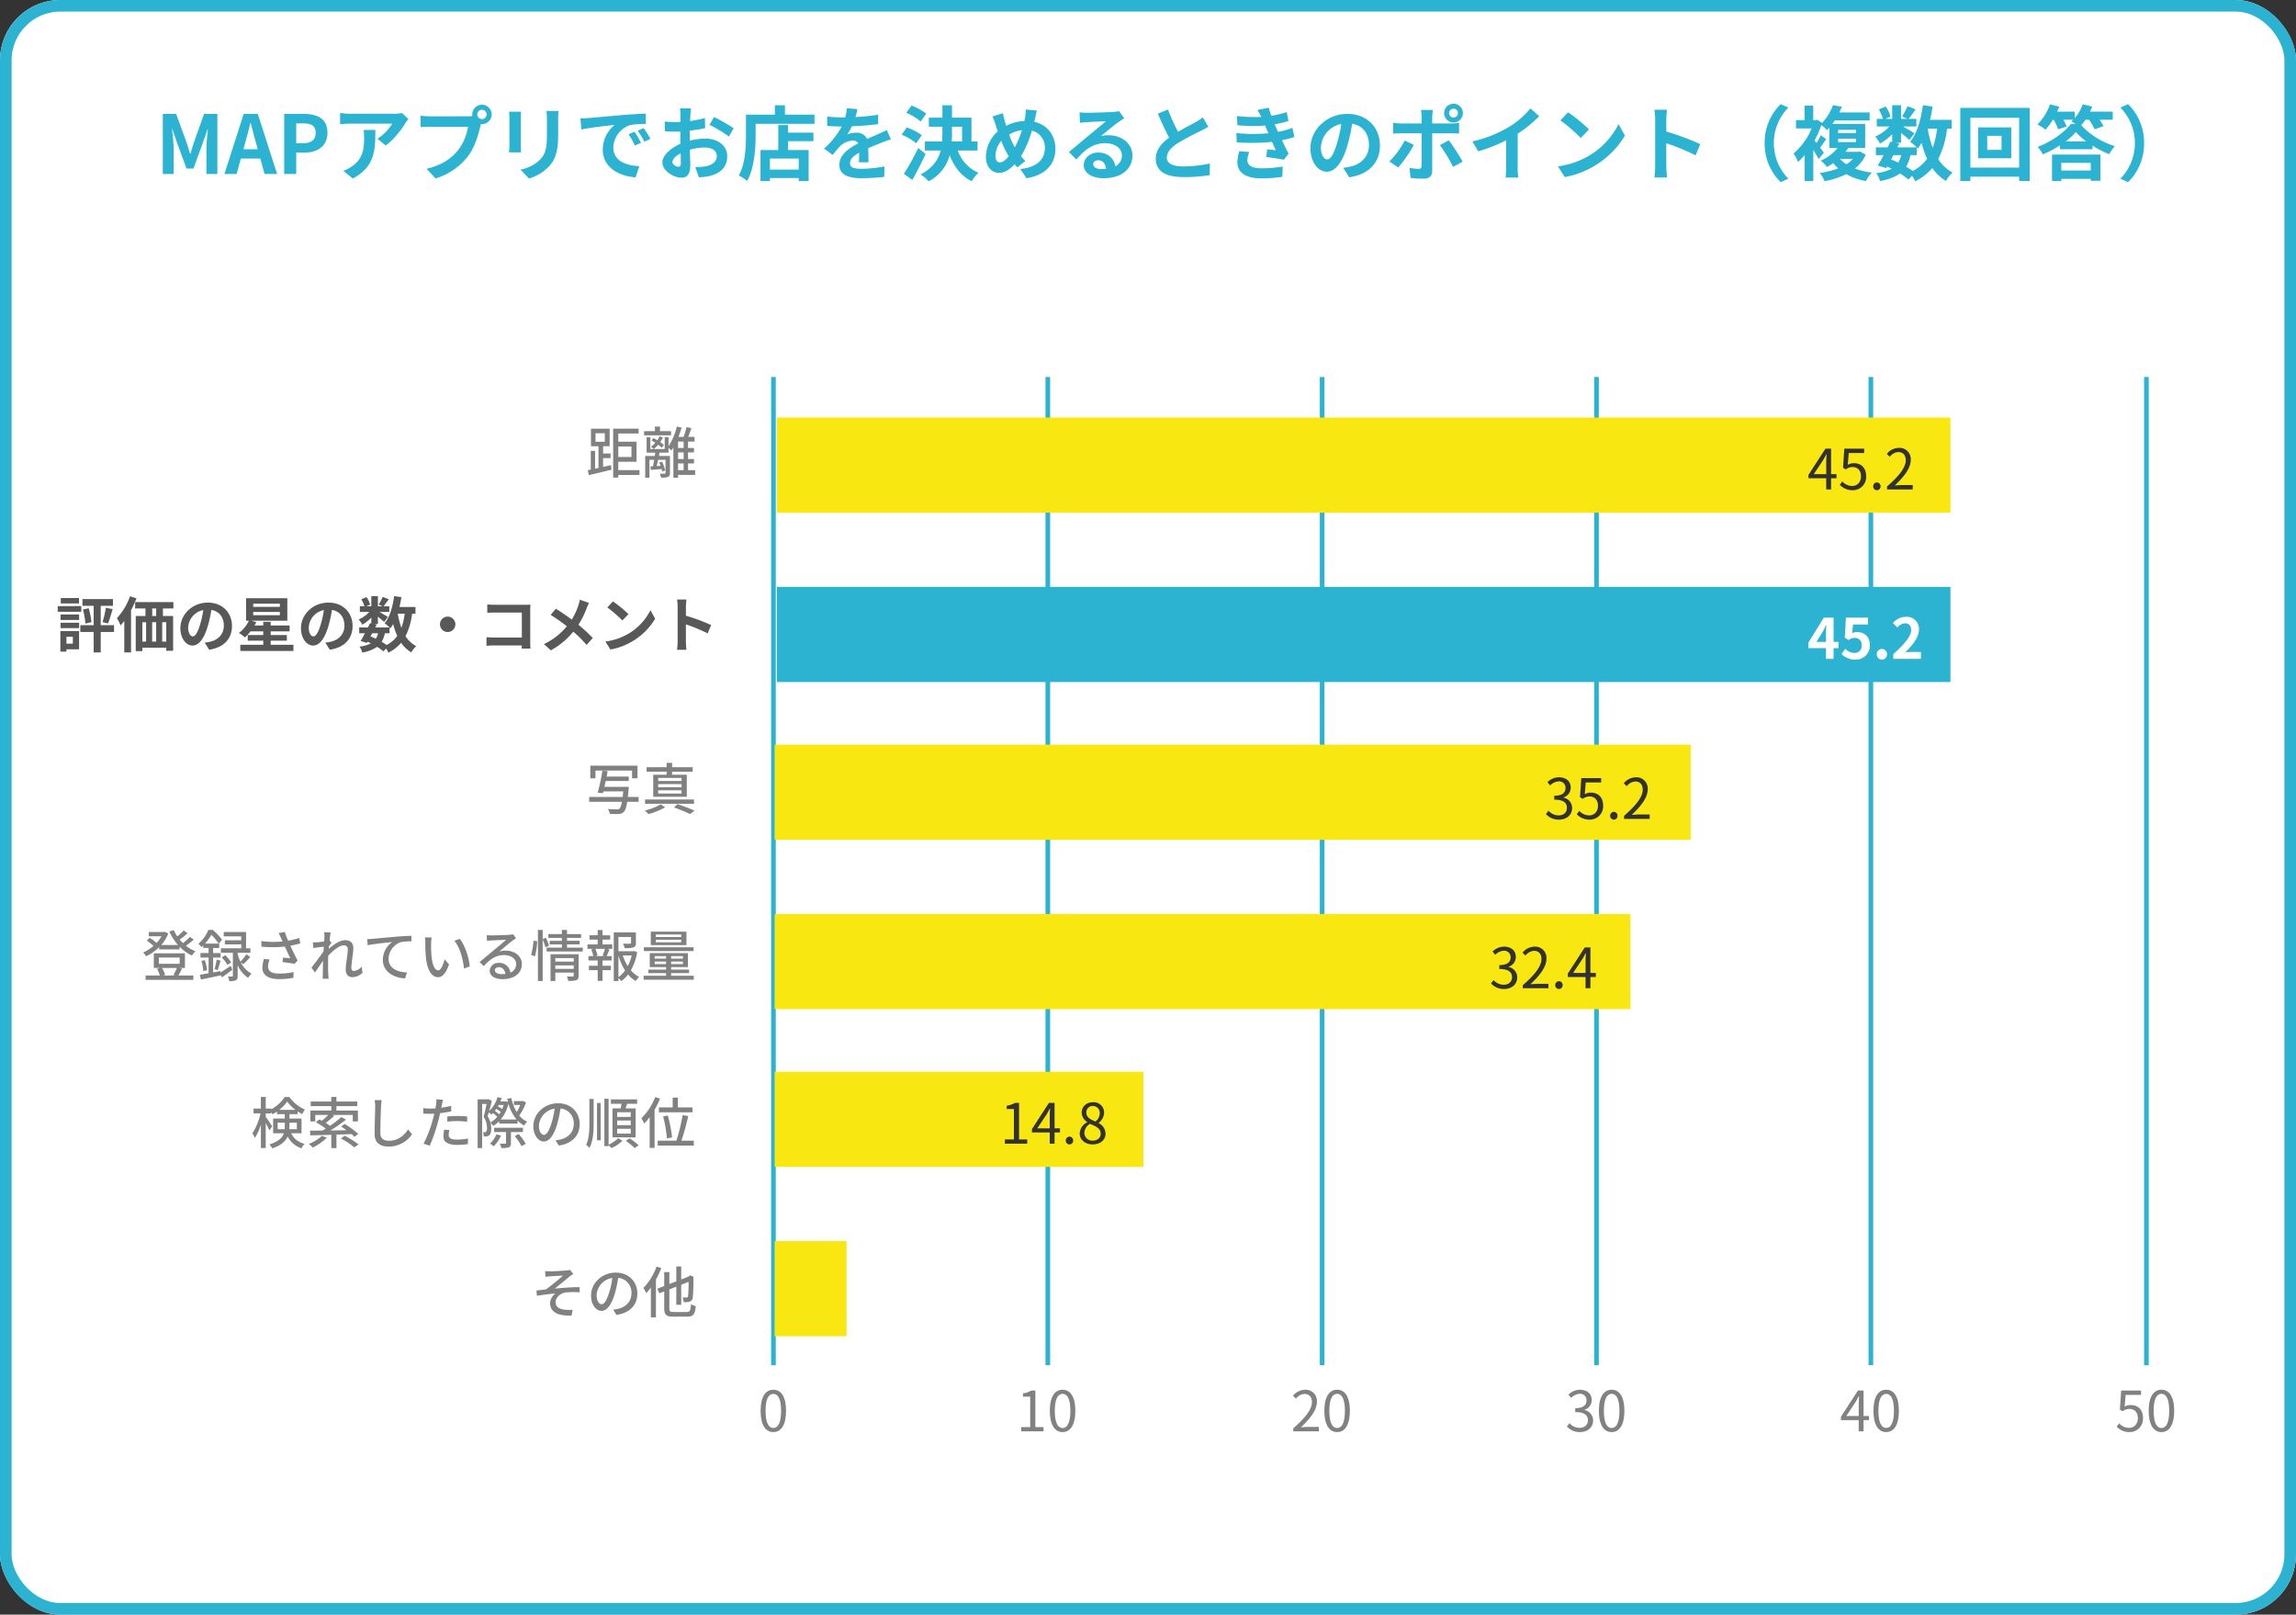 <svg xmlns="http://www.w3.org/2000/svg" width="990" height="696" viewBox="0 0 990 696">
  <rect x="0" y="0" width="990" height="696" fill="#333333" stroke="none"/>
  <g id="グループ_292" data-name="グループ 292" transform="translate(-414.973 -4922)">
    <g id="グループ_496" data-name="グループ 496" transform="translate(358 4922)">
      <g id="長方形_121" data-name="長方形 121" transform="translate(56.973)" fill="#fff" stroke="#2bb3d1" stroke-width="5">
        <rect width="990" height="696" rx="26" stroke="none"/>
        <rect x="2.5" y="2.5" width="985" height="691" rx="23.5" fill="none"/>
      </g>
      <path id="パス_422" data-name="パス 422" d="M3.185,0H7.84V-10.815c0-2.45-.42-6.055-.665-8.505h.14L9.38-13.23,13.4-2.345H16.38L20.37-13.23l2.1-6.09h.14c-.245,2.45-.63,6.055-.63,8.505V0H26.7V-25.9h-5.74L16.66-13.79c-.56,1.61-1.015,3.325-1.575,5.005H14.91c-.525-1.68-1.015-3.395-1.575-5.005L8.925-25.9H3.185ZM37.94-10.675l.77-2.835c.77-2.695,1.54-5.635,2.205-8.47h.14c.77,2.8,1.47,5.775,2.275,8.47l.77,2.835ZM47.04,0h5.425l-8.33-25.9h-6.09L29.75,0H35l1.82-6.65h8.4Zm8.47,0h5.18V-9.2h3.465c5.565,0,10.01-2.66,10.01-8.575,0-6.125-4.41-8.12-10.15-8.12h-8.5Zm5.18-13.3v-8.505h2.94c3.57,0,5.46,1.015,5.46,4.025,0,2.975-1.715,4.48-5.285,4.48Zm29.05-5.67a19.4,19.4,0,0,1,.245,3.15c0,5.74-.84,9.45-5.285,12.53a13.83,13.83,0,0,1-3.675,1.925l4.06,3.325c9.555-5.11,9.73-12.25,9.73-20.93Zm16.555-7.315a17.437,17.437,0,0,1-3.535.315H83.895a27.747,27.747,0,0,1-4.27-.35v4.865c1.645-.14,2.8-.245,4.27-.245H102.13a20.814,20.814,0,0,1-6.44,6.51l3.6,2.9c3.465-2.45,6.79-6.86,8.435-9.59a17.622,17.622,0,0,1,1.365-1.82ZM140.8-23.66a2.024,2.024,0,0,1-2.03-1.995,2.031,2.031,0,0,1,2.03-2.03,2.024,2.024,0,0,1,2,2.03A2.017,2.017,0,0,1,140.8-23.66Zm-22.33-1.19a38.971,38.971,0,0,1-4.165-.28V-20.2c.91-.07,2.555-.14,4.165-.14h16.31a22.475,22.475,0,0,1-4.13,9.87c-2.835,3.57-6.755,6.58-13.72,8.225l3.815,4.165a27.7,27.7,0,0,0,14.07-9.66c2.94-3.885,4.445-9.31,5.25-12.74l.28-1.05a2,2,0,0,0,.455.035,4.2,4.2,0,0,0,4.165-4.165,4.205,4.205,0,0,0-4.165-4.2,4.212,4.212,0,0,0-4.2,4.2,3.876,3.876,0,0,0,.07.665,15.494,15.494,0,0,1-2,.14Zm34.02-2a23.805,23.805,0,0,1,.14,2.66V-12.39c0,1.05-.14,2.415-.175,3.08h5.18c-.07-.8-.1-2.17-.1-3.045v-11.83c0-1.12.035-1.89.1-2.66Zm16.1-.315a24.691,24.691,0,0,1,.21,3.5v6.65c0,5.46-.455,8.085-2.835,10.71A16.381,16.381,0,0,1,157.4-1.89l3.675,3.85a20.333,20.333,0,0,0,8.505-5.075c2.59-2.87,4.06-6.09,4.06-13.615v-6.93c0-1.4.07-2.52.14-3.5ZM206.57-18.2l-2.59,1.085a27,27,0,0,1,2.73,4.865l2.66-1.19A45.866,45.866,0,0,0,206.57-18.2Zm3.92-1.61-2.555,1.19A30.79,30.79,0,0,1,210.8-13.9l2.625-1.26A52.35,52.35,0,0,0,210.49-19.81Zm-27.265-4.13.455,4.76c4.025-.875,11.305-1.645,14.315-1.96a13.744,13.744,0,0,0-5.11,10.675c0,7.525,6.86,11.445,14.14,11.9l1.61-4.8c-5.88-.28-11.2-2.345-11.2-8.05A10.521,10.521,0,0,1,204.75-21.1a35.793,35.793,0,0,1,6.685-.455l-.035-4.48c-2.45.105-6.23.315-9.8.6-6.335.56-12.075,1.085-14.98,1.33C185.955-24.045,184.625-23.975,183.225-23.94Zm42.21,20.825c-.91,0-2.52-.98-2.52-2.03,0-1.225,1.4-2.66,3.535-3.745.07,1.82.1,3.395.1,4.27C226.555-3.43,226.065-3.115,225.435-3.115Zm4.935-12.46c0-1.015,0-2.065.035-3.115a66.941,66.941,0,0,0,6.615-1.085l-.105-4.34a47.466,47.466,0,0,1-6.37,1.3c.035-.875.07-1.715.1-2.485.07-.875.21-2.38.28-3.01h-4.76a27.515,27.515,0,0,1,.245,3.045c0,.6,0,1.61-.035,2.835-.7.035-1.365.07-2,.07a37.972,37.972,0,0,1-4.795-.28l.07,4.2c1.5.14,3.255.175,4.83.175.56,0,1.19-.035,1.855-.07v2.9c0,.805,0,1.61.035,2.415-4.235,1.855-7.77,4.97-7.77,8.015,0,3.675,4.795,6.58,8.19,6.58,2.24,0,3.815-1.12,3.815-5.425,0-1.19-.1-3.85-.175-6.615a24.6,24.6,0,0,1,6.51-.945c3.01,0,5.11,1.365,5.11,3.71,0,2.52-2.24,3.955-5.04,4.445a26.5,26.5,0,0,1-4.27.245l1.61,4.445a28.239,28.239,0,0,0,4.55-.56c5.495-1.365,7.63-4.445,7.63-8.54,0-4.76-4.2-7.595-9.52-7.595a28.211,28.211,0,0,0-6.65.91Zm8.54-5.6a52.651,52.651,0,0,1,8.33,5.04l2.1-3.57a76.565,76.565,0,0,0-8.505-4.865ZM277.375-1.89H264.95V-6.65h12.425ZM272.79-21.1h-4.235v10.78H260.89V3.045h4.06V1.75h12.425V3.01h4.27V-10.325H272.79V-14.14h10.92v-3.675H272.79Zm-1.365-4.48V-29.61h-4.34v4.025h-12.46v8.82c0,5.04-.245,12.39-3.115,17.395a19.332,19.332,0,0,1,3.605,2.345c3.15-5.46,3.675-14.1,3.675-19.74V-21.63h25.375v-3.955ZM307.475-5.04c-.035-1.575-.1-4.13-.14-6.055,2.135-.98,4.1-1.75,5.635-2.345a36.751,36.751,0,0,1,4.13-1.47l-1.75-4.025c-1.26.595-2.485,1.19-3.815,1.785-1.435.63-2.9,1.225-4.69,2.065a4.721,4.721,0,0,0-4.62-2.7,10.847,10.847,0,0,0-3.92.7,21.173,21.173,0,0,0,1.995-3.5,112.913,112.913,0,0,0,11.3-.91l.035-4.06a80.038,80.038,0,0,1-9.8,1.015c.42-1.4.665-2.59.84-3.43l-4.55-.385a19.289,19.289,0,0,1-.7,3.955h-1.68a44.469,44.469,0,0,1-6.09-.385v4.06c1.89.175,4.445.245,5.845.245h.42a33.88,33.88,0,0,1-7.63,9.52l3.71,2.765a44.392,44.392,0,0,1,3.22-3.815,8.578,8.578,0,0,1,5.425-2.38,2.709,2.709,0,0,1,2.415,1.19c-3.955,2.03-8.155,4.83-8.155,9.24,0,4.48,4.1,5.775,9.52,5.775a95.9,95.9,0,0,0,9.8-.56l.14-4.515a53.015,53.015,0,0,1-9.835,1.015c-3.395,0-5.04-.525-5.04-2.45,0-1.715,1.4-3.08,3.955-4.48-.035,1.505-.07,3.115-.14,4.13Zm24.885-21a27.674,27.674,0,0,0-6.335-3.465L323.75-26.39a24.034,24.034,0,0,1,6.2,3.78Zm-1.925,9.31a24.422,24.422,0,0,0-6.475-3.325l-2.205,3.115a27.183,27.183,0,0,1,6.3,3.675ZM328.9-11.2A105.441,105.441,0,0,1,322.7-.035l3.64,2.59c1.96-3.43,3.99-7.455,5.74-11.165Zm14.56-9.17h4.34v6.335H343.35c.07-1.155.105-2.275.105-3.43ZM354.48-10.115v-3.92h-2.625V-24.29h-8.4v-5.32h-4.13v5.32H333.48v3.92h5.845v2.87q0,1.732-.105,3.465h-7.455v3.92h6.825C337.575-6.2,335.23-2.59,329.91.21a15.864,15.864,0,0,1,3.465,2.94A17.508,17.508,0,0,0,342.44-8.085c2,5.075,4.97,8.96,9.52,11.2a15.468,15.468,0,0,1,2.9-3.64,16.412,16.412,0,0,1-8.925-9.59Zm9.66,5.11c-1.26,0-1.96-1.085-1.96-2.765a10.578,10.578,0,0,1,2.52-6.51,38.149,38.149,0,0,0,3.22,6.65C366.66-6.055,365.365-5.005,364.14-5.005Zm9.485-13.9a41.3,41.3,0,0,1-3.08,7.42,34.731,34.731,0,0,1-2.45-5.495A13.514,13.514,0,0,1,373.625-18.9Zm5.635-4.935c.21-.875.525-2.555.8-3.5l-4.795-.455a18.706,18.706,0,0,1-.245,3.29c-.105.525-.21,1.085-.35,1.68a18.069,18.069,0,0,0-7.84,2.065c-.245-.735-.455-1.47-.63-2.135-.28-1.015-.56-2.17-.77-3.29l-4.55,1.4a25.5,25.5,0,0,1,1.4,3.6c.28.945.6,1.89.91,2.8a15.2,15.2,0,0,0-5.11,10.955c0,4.48,2.66,6.93,5.53,6.93,2.555,0,4.48-1.19,6.825-3.71.35.455.77.91,1.19,1.365L375.1-5.6c-.63-.63-1.26-1.33-1.89-2.065A42.2,42.2,0,0,0,377.9-18.69a7.425,7.425,0,0,1,5.6,7.63c0,4.34-2.975,8.225-10.605,8.89l2.66,3.99C382.8.735,388.045-3.465,388.045-10.815c0-6.09-3.675-10.465-9.1-11.69ZM407.855-2.1c-2.03,0-3.5-.875-3.5-2.17,0-.875.84-1.645,2.135-1.645,1.89,0,3.185,1.47,3.395,3.71A18.272,18.272,0,0,1,407.855-2.1Zm7.63-24.99a16.716,16.716,0,0,1-2.66.35c-1.96.175-9.38.35-11.2.35-.98,0-2.17-.07-3.15-.175l.14,4.515a22.872,22.872,0,0,1,2.835-.28c1.82-.14,6.58-.35,8.365-.385-1.715,1.5-5.32,4.41-7.245,6.02-2.065,1.68-6.23,5.215-8.68,7.21l3.15,3.255c3.71-4.2,7.175-7.035,12.495-7.035,4.025,0,7.175,2.1,7.175,5.215a5.053,5.053,0,0,1-2.835,4.725c-.525-3.29-3.115-5.915-7.385-5.915-3.675,0-6.23,2.59-6.23,5.39,0,3.465,3.64,5.67,8.47,5.67,8.365,0,12.53-4.34,12.53-9.8,0-5.04-4.48-8.715-10.36-8.715a11.655,11.655,0,0,0-3.255.385c2.17-1.75,5.81-4.83,7.665-6.125q1.155-.788,2.415-1.575Zm36.12,2.695a23.93,23.93,0,0,1-3.185,2.1c-1.645.91-4.655,2.45-7.49,4.1a81.255,81.255,0,0,1-4.34-9.59L432.215-26c1.575,3.675,3.255,7.35,4.865,10.325-3.325,2.45-5.74,5.285-5.74,9.135,0,5.95,5.215,7.875,12.11,7.875A67.788,67.788,0,0,0,454.58.49l.07-5a57.971,57.971,0,0,1-11.34,1.26c-4.795,0-7.21-1.33-7.21-3.815,0-2.415,1.925-4.41,4.83-6.3a106.145,106.145,0,0,1,9.66-5.145c1.26-.63,2.38-1.225,3.43-1.855Zm15.75,14.56a18,18,0,0,0-.84,4.725c0,4.8,3.99,7,10.465,7a61.383,61.383,0,0,0,8.925-.665l.14-4.445a50.428,50.428,0,0,1-9.17.77c-4.515,0-6.055-1.47-6.055-3.64a10.267,10.267,0,0,1,.84-3.36Zm22.89-10.045a37.1,37.1,0,0,1-6.2,1.715l-.8-1.75-.665-1.5a50.014,50.014,0,0,0,5.95-1.4L487.8-26.7a41.994,41.994,0,0,1-6.65,1.61,29.627,29.627,0,0,1-1.085-3.465l-4.935.945a31.17,31.17,0,0,1,1.68,2.975v.035a65.255,65.255,0,0,1-10.5-.385l.21,3.955a68.723,68.723,0,0,0,11.935.14l.84,1.96.6,1.365a70.347,70.347,0,0,1-13.825-.07l.175,3.99a87.078,87.078,0,0,0,15.225-.21l1.575,3.6c-.945-.105-2.31-.21-3.675-.385l-.385,3.325c2.31.28,5.635.8,7.56,1.155L488.6-8.785c-1.015-1.89-1.995-3.92-2.87-5.775a40.334,40.334,0,0,0,5.355-1.4ZM505.225-6.3c-1.295,0-2.7-1.715-2.7-5.215a10.868,10.868,0,0,1,8.785-10.045,55.634,55.634,0,0,1-1.855,8.4C508.06-8.47,506.66-6.3,505.225-6.3Zm9.52,7.735c8.75-1.33,13.23-6.51,13.23-13.79,0-7.56-5.425-13.545-14-13.545-9,0-15.96,6.86-15.96,14.84,0,5.845,3.255,10.08,7.07,10.08,3.78,0,6.79-4.27,8.855-11.27a75.315,75.315,0,0,0,2.065-9.415c4.655.805,7.245,4.375,7.245,9.17,0,5.04-3.43,8.225-7.875,9.275-.91.21-1.89.385-3.22.56ZM559.72-28.14a1.882,1.882,0,0,1,1.89,1.89,1.912,1.912,0,0,1-1.89,1.925,1.919,1.919,0,0,1-1.925-1.925A1.89,1.89,0,0,1,559.72-28.14Zm0,5.95a4.033,4.033,0,0,0,4.025-4.06,4,4,0,0,0-4.025-4.025,4.033,4.033,0,0,0-4.06,4.025A4.063,4.063,0,0,0,559.72-22.19Zm-21.07,7.77a36.473,36.473,0,0,1-6.58,9.03l3.78,2.59a54.933,54.933,0,0,0,6.755-9.765ZM558.7-17.535c.945,0,2.31.035,3.4.1v-4.585a27.275,27.275,0,0,1-3.43.245h-8.155v-2.8a28.386,28.386,0,0,1,.315-3.045h-5.18a18.13,18.13,0,0,1,.315,3.045v2.8h-8.89a27.189,27.189,0,0,1-3.4-.28V-17.4c.98-.1,2.345-.14,3.4-.14h8.89v.035c0,1.645,0,12.74-.035,14.035-.035.91-.385,1.26-1.295,1.26a24.207,24.207,0,0,1-3.885-.42l.42,4.34a50.537,50.537,0,0,0,5.705.315c2.485,0,3.64-1.26,3.64-3.29V-17.535ZM553.84-12.46a66.453,66.453,0,0,1,5.67,9.38l4.13-2.24a81.347,81.347,0,0,0-5.985-9.2Zm33.53-4.9a57.187,57.187,0,0,0,9.275-7.525l-3.745-3.4a36.94,36.94,0,0,1-9.135,7.91,53.771,53.771,0,0,1-15.925,6.335l2.52,4.27a68.429,68.429,0,0,0,12.04-4.76v11.48a39.194,39.194,0,0,1-.245,4.585h5.53a24.063,24.063,0,0,1-.315-4.585ZM609.1-26.6l-3.29,3.5a72.774,72.774,0,0,1,8.75,7.56l3.57-3.675A73.5,73.5,0,0,0,609.1-26.6ZM604.73-3.29l2.94,4.62a37.9,37.9,0,0,0,12.985-4.935,37.217,37.217,0,0,0,12.95-12.95l-2.73-4.935a33.188,33.188,0,0,1-12.74,13.615A36.074,36.074,0,0,1,604.73-3.29Zm61.355-9.59a114.31,114.31,0,0,0-14.63-5.425V-23.45a38.074,38.074,0,0,1,.315-4.235h-5.46a24.411,24.411,0,0,1,.35,4.235V-3.36a37.458,37.458,0,0,1-.35,4.865h5.46c-.14-1.4-.315-3.85-.315-4.865v-9.905A101.09,101.09,0,0,1,664.09-8.05ZM700.77,3.5l3.325-1.47A21.744,21.744,0,0,1,697.83-13.3a21.744,21.744,0,0,1,6.265-15.33L700.77-30.1a23.064,23.064,0,0,0-6.895,16.8A23.064,23.064,0,0,0,700.77,3.5ZM731.85-6.51a12.556,12.556,0,0,1-2.73,2.31,12.555,12.555,0,0,1-2.73-2.31Zm-6.3-8.715h7.7v1.47h-7.7Zm0-3.815h7.7v1.435h-7.7ZM735-9.7l-.735.14H728.7a18.212,18.212,0,0,0,1.225-1.645h7.28V-21.595h-14.14a14.509,14.509,0,0,0,1.05-1.505H739.13v-3.43H726.04c.385-.84.77-1.645,1.12-2.485l-3.85-.63a22.2,22.2,0,0,1-4.655,7.6l-2.1-1.33-.63.14H714.8v-6.23h-3.71v6.23h-3.71v3.6h6.755a29.534,29.534,0,0,1-7.8,10.815,13.491,13.491,0,0,1,1.89,3.675A27.023,27.023,0,0,0,711.13-8.19V3.045h3.71v-13.37a39.937,39.937,0,0,1,2.275,3.885l2.31-2.73c-.28-.385-.91-1.225-1.645-2.17.8-1.05,1.715-2.38,2.625-3.71l-2.345-1.645a36.527,36.527,0,0,1-1.82,3.325l-.875-1.085a42.451,42.451,0,0,0,2.94-6.58,11.424,11.424,0,0,1,2.45,2.135c.35-.35.7-.7,1.015-1.085V-11.2H725.3a19.335,19.335,0,0,1-7.28,5.46,11.742,11.742,0,0,1,2.7,2.73,25.769,25.769,0,0,0,2.73-1.68,16.432,16.432,0,0,0,2.135,2.275,33.857,33.857,0,0,1-7.945,1.96A14.194,14.194,0,0,1,719.7,3.08,34.415,34.415,0,0,0,729.05.07a26.324,26.324,0,0,0,8.47,2.975A15.512,15.512,0,0,1,740.075-.6a30.828,30.828,0,0,1-7.28-1.75A15.988,15.988,0,0,0,737.45-8.3ZM759.43-8.12v-3.36c.21.21.35.385.49.525a22.2,22.2,0,0,0,1.61-2.52,37.055,37.055,0,0,0,2.38,6.895A17.193,17.193,0,0,1,757.75-1.3a32.594,32.594,0,0,0-2.905-1.855A14.145,14.145,0,0,0,756.7-8.12Zm-10.045,0h3.395a10.642,10.642,0,0,1-1.33,3.185c-1.015-.49-2.03-.91-3.08-1.33Zm18.83-11.375a37.447,37.447,0,0,1-1.89,8.225,44.166,44.166,0,0,1-2.135-8.225Zm6.265,0v-3.85h-9.31c.455-1.855.84-3.78,1.12-5.74l-4.2-.56c-.84,6.23-2.52,12.18-5.495,15.75a24.266,24.266,0,0,1,2.835,2.415H751.1l.84-1.68-1.505-.315h2.24V-17.71c1.365,1.085,2.835,2.31,3.6,3.045l2.205-2.87c-.77-.525-3.255-2-4.935-2.94h5.74v-3.29h-3.325c.84-1.085,1.925-2.555,3.01-4.06l-3.5-1.4a33.808,33.808,0,0,1-2.345,4.445l2.31,1.015h-2.765v-5.88H748.86v5.88h-2.94l2.24-.98a14.911,14.911,0,0,0-2.1-4.34l-3.01,1.26a18.646,18.646,0,0,1,1.82,4.06h-2.66v3.29h5.46a18.593,18.593,0,0,1-6.16,4.375,12.594,12.594,0,0,1,2.1,3.01,25.225,25.225,0,0,0,5.25-4.06v3.36l-.77-.175c-.35.77-.77,1.61-1.19,2.485h-5.075v3.36h3.325c-.875,1.68-1.75,3.255-2.52,4.48l3.64,1.12.385-.665a20.179,20.179,0,0,1,1.96.945,18.656,18.656,0,0,1-6.65,1.855A9.623,9.623,0,0,1,743.61,3.08c3.745-.77,6.545-1.785,8.61-3.325a33.169,33.169,0,0,1,3.64,2.625L757.435.77a15.811,15.811,0,0,1,1.33,2.38,22.733,22.733,0,0,0,7.385-5.74,19,19,0,0,0,5.88,5.565A16.072,16.072,0,0,1,774.9-.63a16.427,16.427,0,0,1-6.2-5.81,39.383,39.383,0,0,0,3.815-13.055Zm21.525,9.1h-6.16V-16.45h6.16Zm-10.08-9.7v13.3H800.2v-13.3Zm-3.36,17.36V-24.22H803.6V-2.73Zm-4.34-25.76V3.01h4.34V1.155H803.6V3.01h4.55v-31.5Zm56.245,23.7V-1.5H821.765v-3.29Zm-16.7,7.84h3.99V2.1H834.47v.84h4.165v-11.3h-20.86ZM823.69-14.07a27.046,27.046,0,0,0,4.34-3.99,30.1,30.1,0,0,0,4.48,3.99Zm10.045-9.31a23.945,23.945,0,0,1,2.38,4.13l3.85-1.365a16.693,16.693,0,0,0-1.68-2.765h5.67v-3.5H834.19c.315-.735.63-1.47.91-2.2l-4.095-.945a18.36,18.36,0,0,1-3.43,5.95v-2.8h-7.6c.35-.7.63-1.435.91-2.135L816.9-30.03a22.431,22.431,0,0,1-5.39,8.645,31.184,31.184,0,0,1,3.465,2.275,29.4,29.4,0,0,0,3.15-4.27h.35a20.114,20.114,0,0,1,1.925,4.13l3.675-1.225a17.036,17.036,0,0,0-1.435-2.905h4.27c-.28.245-.525.49-.8.7a17.342,17.342,0,0,1,1.82,1.12h-2.03c-2.835,3.64-8.435,7.7-14.315,9.87a17.877,17.877,0,0,1,2.24,3.22,45.013,45.013,0,0,0,7.385-3.885v1.68H835.24v-1.54a44.956,44.956,0,0,0,7.175,3.675,20.8,20.8,0,0,1,2.45-3.465,33.006,33.006,0,0,1-14.525-9.03,18.78,18.78,0,0,0,1.82-2.345ZM850.57-30.1l-3.325,1.47A21.744,21.744,0,0,1,853.51-13.3a21.744,21.744,0,0,1-6.265,15.33L850.57,3.5a23.064,23.064,0,0,0,6.895-16.8A23.064,23.064,0,0,0,850.57-30.1Z" transform="translate(124 75)" fill="#2bb3d1"/>
      <path id="パス_421" data-name="パス 421" d="M4.1-17.256H8.112v3.672H4.1ZM7.368-6.528h3.24V-8.5H7.368V-11.64H10.2V-19.2H2.136v7.56h3.24v9.36l-1.464.312v-7.68H2.064v8.064L.792-1.32,1.2.816C3.888.192,7.56-.7,10.992-1.536L10.776-3.5c-1.128.264-2.28.528-3.408.768Zm12.24-4.992v4.512H13.92V-11.52ZM23.064-1.344H13.92v-3.6h7.872v-8.664H13.92v-3.528H22.7v-2.088H11.712v21.1H13.92V.744h9.144Zm13.608-16.8H31.9v-1.992h-2.16v1.992h-4.7v1.8h11.64Zm-3.072,6a12.966,12.966,0,0,0-1.608-1.272,11.43,11.43,0,0,0,1.2-2.088L31.7-15.888a8.292,8.292,0,0,1-.936,1.68,17.2,17.2,0,0,0-1.656-.96l-.888,1.008a18.984,18.984,0,0,1,1.7,1.032A11.944,11.944,0,0,1,27.984-11.4a6.009,6.009,0,0,1,1.224.96,13.815,13.815,0,0,0,1.92-1.848,13.418,13.418,0,0,1,1.536,1.3Zm6.1,7.92h2.4v2.9H39.7Zm2.4-6.648H39.7v-2.784h2.4Zm0,4.752H39.7V-8.976h2.4Zm4.968,4.8H43.992v-2.9H46.56v-1.9H43.992V-8.976H46.56v-1.9H43.992v-2.784H46.8v-1.992H44.064c.456-1.128.936-2.5,1.392-3.768l-2.088-.48a31.759,31.759,0,0,1-1.32,4.248H39.864c.5-1.3.96-2.664,1.344-4.008l-2.04-.48a26.452,26.452,0,0,1-3.576,8.472v-3.864H33.936v5.088H27.744v-5.088H26.136V-8.88h3.7c-.048.456-.1.936-.168,1.416H25.536V1.92H27.36v-7.7H29.4c-.168.984-.336,1.944-.528,2.76l-1.08.048L27.96-1.44c1.392-.1,2.976-.24,4.632-.384a7.19,7.19,0,0,1,.24,1.056l1.32-.432a17.891,17.891,0,0,0-1.368-3.792l-1.224.36c.216.456.408.936.6,1.44l-1.68.1c.192-.792.408-1.728.6-2.688H34.3V-.12c0,.24-.072.312-.336.312-.288.024-1.2.024-2.16,0a8.69,8.69,0,0,1,.576,1.68A7.8,7.8,0,0,0,35.4,1.56c.624-.264.792-.792.792-1.656V-7.464H31.44L31.7-8.88h3.888v-2.04a10.3,10.3,0,0,1,1.248,1.1,12.978,12.978,0,0,0,.84-1.272V1.92H39.7V.7h7.368Z" transform="translate(309.646 204)" fill="#818181"/>
      <path id="パス_420" data-name="パス 420" d="M10.036-21.216H2.184v2.34h7.852Zm.988,3.484H.858v2.444H11.024ZM7.384-4.524v2.99H4.628v-2.99Zm2.678-2.444H2V1.9H4.628V.884h5.434ZM2.08-8.242h8.008v-2.314H2.08Zm0-3.51h8.008v-2.366H2.08ZM25.142-9.516H19.4v-8.346h5.278v-2.886H11.518v2.886h4.836v8.346H10.608v2.938h5.746V2.236H19.4V-6.578h5.746Zm-13.416-6.76a31.243,31.243,0,0,1,1.066,6.084l2.6-.624a30.99,30.99,0,0,0-1.17-5.98Zm10.816,6.032c.65-1.56,1.352-4,2-6.188L21.606-17a38.064,38.064,0,0,1-1.43,6.162Zm9.49-11.726a26.992,26.992,0,0,1-5.642,9.438,23.534,23.534,0,0,1,1.586,3.12,20.176,20.176,0,0,0,1.586-1.924V2.236h2.912v-18.2a45.126,45.126,0,0,0,2.34-5.122Zm11.284,8.5H41.6v-3.25h1.716ZM47.658-2.444H45.916V-10.79h1.742Zm-10.3-8.346h1.612v8.346H37.362Zm5.954,0v8.346H41.574V-10.79Zm7.436-5.928v-2.756H34.242v2.756h4.446v3.25H34.5V1.69h2.86V.208h10.3V1.534h2.964v-15H46.228v-3.25ZM59.1-4.68c-.962,0-2-1.274-2-3.874a8.073,8.073,0,0,1,6.526-7.462,41.329,41.329,0,0,1-1.378,6.24C61.2-6.292,60.164-4.68,59.1-4.68ZM66.17,1.066C72.67.078,76-3.77,76-9.178c0-5.616-4.03-10.062-10.4-10.062-6.682,0-11.856,5.1-11.856,11.024,0,4.342,2.418,7.488,5.252,7.488C61.8-.728,64.038-3.9,65.572-9.1a55.956,55.956,0,0,0,1.534-6.994c3.458.6,5.382,3.25,5.382,6.812,0,3.744-2.548,6.11-5.85,6.89-.676.156-1.4.286-2.392.416ZM85.15-15.21H96.642v1.4H85.15Zm0-3.562H96.642v1.378H85.15ZM92.69-1.066V-2.834h6.968V-5.252H92.69V-6.838h8.164V-9.386H92.69v-1.586h-3.2v1.586h-3.77c.286-.494.52-.962.754-1.43l-2.158-.624H99.866v-9.672H82.082v9.672H83.3a14.573,14.573,0,0,1-4.316,5.3,15.886,15.886,0,0,1,2.6,1.9,17.96,17.96,0,0,0,2.392-2.6h5.512v1.586H82.784v2.418h6.708v1.768H79.586V1.612h22.906V-1.066ZM111.1-4.68c-.962,0-2-1.274-2-3.874a8.073,8.073,0,0,1,6.526-7.462,41.329,41.329,0,0,1-1.378,6.24C113.2-6.292,112.164-4.68,111.1-4.68Zm7.072,5.746C124.67.078,128-3.77,128-9.178c0-5.616-4.03-10.062-10.4-10.062-6.682,0-11.856,5.1-11.856,11.024,0,4.342,2.418,7.488,5.252,7.488,2.808,0,5.044-3.172,6.578-8.372a55.956,55.956,0,0,0,1.534-6.994c3.458.6,5.382,3.25,5.382,6.812,0,3.744-2.548,6.11-5.85,6.89-.676.156-1.4.286-2.392.416Zm25.766-7.1v-2.5c.156.156.26.286.364.39a16.492,16.492,0,0,0,1.2-1.872,27.524,27.524,0,0,0,1.768,5.122,12.772,12.772,0,0,1-4.576,3.926A24.216,24.216,0,0,0,140.53-2.34a10.508,10.508,0,0,0,1.378-3.692Zm-7.462,0H139a7.906,7.906,0,0,1-.988,2.366c-.754-.364-1.508-.676-2.288-.988Zm13.988-8.45a27.82,27.82,0,0,1-1.4,6.11,32.807,32.807,0,0,1-1.586-6.11Zm4.654,0v-2.86H148.2c.338-1.378.624-2.808.832-4.264l-3.12-.416c-.624,4.628-1.872,9.048-4.082,11.7a18.028,18.028,0,0,1,2.106,1.794h-6.188l.624-1.248-1.118-.234h1.664v-3.146c1.014.806,2.106,1.716,2.678,2.262l1.638-2.132c-.572-.39-2.418-1.482-3.666-2.184h4.264v-2.444h-2.47c.624-.806,1.43-1.9,2.236-3.016L141-21.71a25.113,25.113,0,0,1-1.742,3.3l1.716.754h-2.054v-4.368h-2.834v4.368H133.9l1.664-.728A11.077,11.077,0,0,0,134-21.606l-2.236.936a13.851,13.851,0,0,1,1.352,3.016h-1.976v2.444H135.2a13.812,13.812,0,0,1-4.576,3.25,9.354,9.354,0,0,1,1.56,2.236,18.739,18.739,0,0,0,3.9-3.016v2.5l-.572-.13c-.26.572-.572,1.2-.884,1.846h-3.77v2.5h2.47c-.65,1.248-1.3,2.418-1.872,3.328l2.7.832.286-.494a14.991,14.991,0,0,1,1.456.7,13.859,13.859,0,0,1-4.94,1.378,7.15,7.15,0,0,1,1.222,2.574,15.951,15.951,0,0,0,6.4-2.47,24.639,24.639,0,0,1,2.7,1.95l1.17-1.2a11.742,11.742,0,0,1,.988,1.768,16.887,16.887,0,0,0,5.486-4.264A14.112,14.112,0,0,0,153.3,2.21a11.939,11.939,0,0,1,2.132-2.678,12.2,12.2,0,0,1-4.6-4.316,29.257,29.257,0,0,0,2.834-9.7Zm10.556,4.6A3.351,3.351,0,0,0,169-6.552a3.351,3.351,0,0,0,3.328-3.328A3.351,3.351,0,0,0,169-13.208,3.351,3.351,0,0,0,165.672-9.88ZM204.7.572c-.052-.78-.1-2.158-.1-3.068V-15.964c0-.754.052-1.794.078-2.392-.442.026-1.534.052-2.288.052H189.306c-.91,0-2.262-.052-3.224-.156v3.614c.728-.052,2.132-.1,3.224-.1H200.98V-4.186H188.994c-1.17,0-2.34-.078-3.25-.156V-.624C186.6-.7,188.084-.78,189.1-.78h11.856c0,.494,0,.936-.026,1.352Zm21.294-21.06a19.022,19.022,0,0,1-.624,2.392,28.341,28.341,0,0,1-2.86,6.162c-2.106-1.56-4.784-3.38-6.864-4.68l-2.236,2.678a67.427,67.427,0,0,1,6.968,4.914,28.369,28.369,0,0,1-9.88,7.67l2.99,2.678a32.5,32.5,0,0,0,9.672-8.034A51.882,51.882,0,0,1,228.9-.988l2.678-2.99a67.306,67.306,0,0,0-6.188-5.72,37.081,37.081,0,0,0,3.51-7.072,20.559,20.559,0,0,1,1.066-2.314Zm14.274.728-2.444,2.6a54.061,54.061,0,0,1,6.5,5.616l2.652-2.73A54.6,54.6,0,0,0,240.266-19.76Zm-3.25,17.316L239.2.988a28.157,28.157,0,0,0,9.646-3.666,27.647,27.647,0,0,0,9.62-9.62l-2.028-3.666A24.654,24.654,0,0,1,246.974-5.85,26.8,26.8,0,0,1,237.016-2.444Zm45.578-7.124a84.918,84.918,0,0,0-10.868-4.03V-17.42a28.275,28.275,0,0,1,.234-3.146H267.9a18.133,18.133,0,0,1,.26,3.146V-2.5a27.82,27.82,0,0,1-.26,3.614h4.056c-.1-1.04-.234-2.86-.234-3.614V-9.854a75.1,75.1,0,0,1,9.386,3.874Z" transform="translate(81 279)" fill="#585858"/>
      <path id="パス_419" data-name="パス 419" d="M4.08-16.848H19.872v3.336H22.2v-5.424H1.872v5.424H4.08Zm18.6,11.4H18.048c.12-.984.216-2.112.336-3.408.048-.288.072-.96.072-.96H7.968c.168-.792.36-1.656.528-2.52h9.936v-1.92H8.9c.144-.816.312-1.584.432-2.328L7.1-16.8c-.48,3.048-1.368,7.056-2.04,9.5L7.32-7.08l.192-.768h8.544c-.072.888-.168,1.68-.24,2.4H1.368V-3.36H15.5c-.312,1.7-.648,2.616-1.056,2.952A1.569,1.569,0,0,1,13.3-.12,38.663,38.663,0,0,1,9.432-.288a4.775,4.775,0,0,1,.792,2.112,36.129,36.129,0,0,0,3.864.048A3.037,3.037,0,0,0,16.3.984c.624-.6,1.08-1.872,1.464-4.344h4.92Zm18.528-6.888H31.128V-13.68h10.08Zm0,2.688H31.128v-1.344h10.08Zm0,2.712H31.128V-8.328h10.08Zm-6.432-8.112H28.992v9.5H43.464v-9.5H37.128v-1.32h8.88v-1.92h-8.88V-20.16H34.776v1.872h-8.64v1.92h8.64ZM46.584-4.368H25.464V-2.52h21.12ZM32.208-2.28A25.879,25.879,0,0,1,25.392.384,15.447,15.447,0,0,1,26.928,1.92a29.209,29.209,0,0,0,7.2-2.928Zm5.76,1.344A63.158,63.158,0,0,1,44.88,1.92L46.8.408c-1.8-.792-4.752-1.9-7.368-2.784Z" transform="translate(309.641 349)" fill="#818181"/>
      <path id="パス_418" data-name="パス 418" d="M15.24-3.744A22.45,22.45,0,0,1,13.752-.7L14.5-.5H9.216l.96-.264A11.246,11.246,0,0,0,8.808-3.744ZM7.464-8.232H16.44v2.688H7.464Zm8.952,4.488h2.3v-6.312H5.3v6.312H7.992l-1.32.36A13.594,13.594,0,0,1,7.92-.5H1.752V1.368H22.344V-.5H15.888c.48-.816,1.056-1.9,1.584-2.976Zm4.44-13.416a22.344,22.344,0,0,1-3,2.688,16.772,16.772,0,0,1-1.416-1.512,39.839,39.839,0,0,0,3.432-2.736l-1.68-1.2a24.8,24.8,0,0,1-2.784,2.568A15.887,15.887,0,0,1,13.9-20.064l-1.9.576a21.885,21.885,0,0,0,3.7,5.832H8.5A16.029,16.029,0,0,0,11.52-18.6l-1.44-.744-.384.1H3.144V-17.4H8.616a15.3,15.3,0,0,1-2.16,2.88A14.754,14.754,0,0,0,3.48-16.728L2.28-15.5a17.162,17.162,0,0,1,2.856,2.256A17.006,17.006,0,0,1,.672-10.416a8.249,8.249,0,0,1,1.32,1.608A19.785,19.785,0,0,0,7.608-12.72v.984h8.784v-1.176A18.176,18.176,0,0,0,21.768-9.1a7.868,7.868,0,0,1,1.488-1.848,15.363,15.363,0,0,1-4.1-2.376,35.566,35.566,0,0,0,3.36-2.664Zm6.528,2.9A23.587,23.587,0,0,0,30.1-18.048a24.749,24.749,0,0,1,3.168,3.792Zm11.088,9.6c-1.632,1.08-3.24,2.136-4.44,2.88l-.048-.648-3.12.6V-8.232H34.1v-1.944h-3.24V-12.36H33.5v-1.9h-.192l1.44-1.68a28.072,28.072,0,0,0-4.008-4.2h-1.9a16.383,16.383,0,0,1-4.344,6,6.4,6.4,0,0,1,1.368,1.416c.264-.24.5-.48.744-.7v1.056h2.3v2.184h-3.5v1.944h3.5v6.768c-1.416.264-2.712.5-3.768.672l.456,2.04c2.4-.48,5.544-1.152,8.544-1.8l-.024-.192L34.7.264c1.392-.96,2.976-2.112,4.44-3.24ZM25.824-6.768A20.679,20.679,0,0,1,26.64-2.4l1.584-.408a21.838,21.838,0,0,0-.936-4.344ZM32.88-2.832c.36-1.08.792-2.688,1.2-4.08L32.4-7.344a29.432,29.432,0,0,1-.936,4.128Zm1.7-5.448a13.937,13.937,0,0,1,2.448,3.216l1.608-1.08a14.487,14.487,0,0,0-2.568-3.1Zm9.36,2.9A38.459,38.459,0,0,0,46.92-8.52l-1.752-1.1a20.551,20.551,0,0,1-2.52,3.168,19.119,19.119,0,0,1-1.2-3.24v-.6h5.5v-1.92H45.072v-7.032H35.448v1.872h7.56v1.7h-7.08v1.752h7.08v1.7H34.224v1.92h5.16V-.384c0,.264-.072.336-.336.36-.24,0-1.008,0-1.8-.024A7.4,7.4,0,0,1,37.8,1.9a6.982,6.982,0,0,0,2.856-.336c.648-.336.792-.888.792-1.9V-4.944A12.816,12.816,0,0,0,45.984.528,9.848,9.848,0,0,1,47.424-1.3a10.946,10.946,0,0,1-4.608-4.848Zm8.832-2.232A14.737,14.737,0,0,0,52.1-3.864c0,3.12,2.52,4.92,7.08,4.92A30.688,30.688,0,0,0,65.5.48l.048-2.472a26.97,26.97,0,0,1-6.336.648c-3.48,0-4.656-1.2-4.656-3.144a9.472,9.472,0,0,1,.672-2.928ZM67.992-16.68A32.272,32.272,0,0,1,63.216-15.5c-.528-1.224-.984-2.352-1.464-3.768l-2.688.5a14.741,14.741,0,0,1,1.08,2.136l.672,1.464a41.312,41.312,0,0,1-9.192-.168l.1,2.4A52.131,52.131,0,0,0,61.8-12.96c.72,1.608,1.728,3.7,2.352,5.04-.768-.072-2.256-.216-3.12-.312l-.24,1.944c1.656.192,4.008.528,5.136.768L67.3-6.936c-1.056-1.968-2.28-4.488-3.144-6.408,1.464-.264,2.952-.6,4.3-.96ZM94.92-4.3a5.042,5.042,0,0,1-3.36,1.848c-.744,0-1.08-.528-1.08-1.272,0-2.424.84-6.264.84-8.664,0-1.968-1.152-3.336-3.528-3.336-2.328,0-5.232,2.088-7.08,3.768.024-.336.048-.648.072-.984.384-.6.816-1.272,1.128-1.7l-.84-1.008c.168-1.536.36-2.808.48-3.408l-2.808-.1a10.582,10.582,0,0,1,.12,1.92c0,.264-.048,1.032-.12,2.064-1.128.168-2.376.312-3.12.36-.672.024-1.176.048-1.776.024l.24,2.448c1.44-.192,3.408-.456,4.512-.6-.048.672-.1,1.368-.144,2.04-1.272,1.92-3.864,5.352-5.184,7.008L74.76-1.8c1.008-1.368,2.4-3.432,3.5-5.064-.048,2.64-.072,4.008-.1,6.216,0,.384-.048,1.152-.072,1.56h2.592c-.048-.48-.12-1.176-.144-1.608-.12-2.16-.1-3.864-.1-5.928,0-.744.024-1.56.072-2.4,2.064-2.232,4.8-4.464,6.648-4.464a1.609,1.609,0,0,1,1.776,1.848c0,2.256-.888,5.976-.888,8.592,0,2.112,1.152,3.264,2.808,3.264a6.173,6.173,0,0,0,4.416-1.9Zm2.352-11.88.264,2.616c2.64-.552,8.472-1.128,10.56-1.368a9.44,9.44,0,0,0-4.032,7.7c0,5.256,4.9,7.752,9.552,7.992L114.48-1.8c-3.936-.168-7.968-1.608-7.968-5.928a7.822,7.822,0,0,1,5.256-7.128,20.971,20.971,0,0,1,4.608-.36v-2.4c-1.632.048-4.008.192-6.552.384-4.368.384-8.592.792-10.344.936C99.024-16.248,98.208-16.2,97.272-16.176Zm27.816-.7-2.9-.048a11.951,11.951,0,0,1,.168,2.232,63.1,63.1,0,0,0,.264,6.36c.648,6.264,2.856,8.568,5.256,8.568,1.752,0,3.216-1.416,4.728-5.5l-1.92-2.232c-.528,2.184-1.56,4.776-2.76,4.776-1.584,0-2.544-2.5-2.9-6.24a52.812,52.812,0,0,1-.168-5.352A19.3,19.3,0,0,1,125.088-16.872Zm12.168.6-2.376.792c2.4,2.832,3.768,7.944,4.152,12.024l2.472-.96C141.192-8.28,139.44-13.512,137.256-16.272ZM155.184-1.08c-1.608,0-2.832-.648-2.832-1.68,0-.744.72-1.32,1.7-1.32,1.584,0,2.616,1.152,2.808,2.9A12.424,12.424,0,0,1,155.184-1.08ZM160.2-18.288a8.4,8.4,0,0,1-1.512.24c-1.3.12-6.672.264-7.92.264a17.115,17.115,0,0,1-1.9-.12l.072,2.472c.528-.072,1.152-.12,1.752-.168,1.248-.072,5.3-.24,6.552-.288-1.2,1.032-3.936,3.312-5.256,4.416-1.392,1.152-4.368,3.648-6.216,5.16l1.752,1.776c2.808-2.976,5.064-4.752,8.856-4.752,2.9,0,5.16,1.584,5.16,3.816a3.882,3.882,0,0,1-2.5,3.72,4.751,4.751,0,0,0-4.992-4.176,3.671,3.671,0,0,0-3.936,3.384c0,2.136,2.208,3.624,5.5,3.624,5.328,0,8.376-2.712,8.376-6.528,0-3.312-2.952-5.76-6.936-5.76a8.845,8.845,0,0,0-2.808.408c1.68-1.392,4.56-3.912,5.784-4.776.432-.312.984-.672,1.464-.984Zm9.456,9.5a32.724,32.724,0,0,0,.96-6.5l-1.608-.216a32.433,32.433,0,0,1-1.032,6.168Zm6.048-4.584a22.415,22.415,0,0,0-1.344-3.384l-1.392.552v-3.936h-2.04V1.872h2.04v-17.88a31.418,31.418,0,0,1,1.224,3.36ZM178.416-3.36V-4.848h7.944V-3.36Zm7.944-4.632V-6.5h-7.944V-7.992Zm2.112-1.68h-12.12V1.872h2.064V-1.752h7.944v1.3c0,.288-.1.384-.432.408-.312,0-1.464.024-2.568-.048a8.234,8.234,0,0,1,.648,1.92,10.259,10.259,0,0,0,3.528-.336c.72-.312.936-.888.936-1.9ZM183.456-12.5V-13.9H188.9v-1.56h-5.448V-16.7h6.072V-18.36h-6.072v-1.776h-2.208v1.776h-5.832V-16.7h5.832v1.248h-5.256v1.56h5.256V-12.5h-6.576v1.656h15.576V-12.5ZM199.632-8.88h-3.816l.792-.216a11.424,11.424,0,0,0-.936-2.88h4.152a29.171,29.171,0,0,1-1.008,2.88Zm-.864-7.08h3.312v-1.872h-3.312v-2.256H196.68v2.256h-3.528v1.872h3.528v2.088h-4.392v1.9h2.568l-.984.264a10.766,10.766,0,0,1,.912,2.832H192.7v1.92h3.984V-4.7h-3.768v1.9h3.768V1.824h2.088V-2.808h3.6V-4.7h-3.6V-6.96h3.912V-8.88h-2.136c.384-.768.816-1.824,1.224-2.832l-1.032-.264h2.232v-1.9h-4.2Zm6.864,6.816a24.813,24.813,0,0,0,2.856,6.48,12.059,12.059,0,0,1-2.856,2.88Zm5.712,0a19.306,19.306,0,0,1-1.7,4.608A20.675,20.675,0,0,1,207.5-9.144Zm1.008-1.92-.36.1h-6.36v-6.144h5.448v2.544c0,.264-.1.336-.456.36s-1.632.024-3-.024a7.035,7.035,0,0,1,.672,1.92,12.052,12.052,0,0,0,3.816-.312c.84-.312,1.056-.888,1.056-1.92V-19.08h-9.552V1.9h2.016V.624a6.852,6.852,0,0,1,1.224,1.3,13.755,13.755,0,0,0,2.928-2.856A13.157,13.157,0,0,0,213.1,1.9,8.859,8.859,0,0,1,214.584.12a11.608,11.608,0,0,1-3.576-2.856,23.438,23.438,0,0,0,2.712-7.824ZM232.7-17.088H221.736v-1.08H232.7Zm0,2.28H221.736v-1.1H232.7Zm2.256-4.584H219.576v5.808H234.96Zm3.072,6.72H216.6v1.632h21.432ZM221.256-5.4V-6.528h4.92V-5.4Zm0-3.456h4.92v1.1h-4.92Zm12.168,1.1h-5.088v-1.1h5.088Zm0,2.352h-5.088V-6.528h5.088ZM228.336-.384V-1.536h7.752V-3.048h-7.752v-1.08h7.272v-6H219.144v6h7.032v1.08h-7.632v1.512h7.632V-.384H216.5v1.7h21.624v-1.7Z" transform="translate(118 421)" fill="#818181"/>
      <path id="パス_417" data-name="パス 417" d="M11.688-6.24V-9.072H14.76V-7.3a7.777,7.777,0,0,1-.048,1.056Zm8.28-2.832V-6.24H16.752c.024-.336.024-.672.024-1.008V-9.072Zm-7.584-5.52a16.3,16.3,0,0,0,3.408-3.576,17.383,17.383,0,0,0,3.576,3.576Zm9.6,10.1v-6.336H16.776v-1.9H20.3v-1.2a19.943,19.943,0,0,0,1.992,1.2,10.943,10.943,0,0,1,1.176-1.968,16.5,16.5,0,0,1-6.744-5.424H14.712a15.813,15.813,0,0,1-5.76,5.28v-.288h-2.4v-5.016H4.464v5.016H1.3v2.064h3A26.429,26.429,0,0,1,.792-4.44,11.615,11.615,0,0,1,1.872-2.5,22.549,22.549,0,0,0,4.464-8.232v10.1H6.552V-8.88c.624,1.128,1.272,2.4,1.584,3.144l1.2-1.752c-.36-.6-2.136-3.216-2.784-4.056v-1.512h2.4v-.576a8.927,8.927,0,0,1,.48.96,15.425,15.425,0,0,0,1.968-1.2v1.152h3.36v1.9H9.744v6.336h4.632C13.728-2.64,12.1-.912,8.136.336A7.524,7.524,0,0,1,9.36,2.016C13.176.768,15.072-1.08,16.008-3.1a10.145,10.145,0,0,0,6,5.088A5.356,5.356,0,0,1,23.3.12c-2.568-.816-4.416-1.9-5.784-4.608ZM30.768-3.36A18.392,18.392,0,0,1,25.1.12a11.943,11.943,0,0,1,1.728,1.536A23.568,23.568,0,0,0,32.9-2.568Zm12.768-.768a13.905,13.905,0,0,1,1.32,1.2l1.584-1.32A42.974,42.974,0,0,0,40.56-8.52L39.072-7.344c.744.456,1.536.984,2.3,1.56-2.352.024-4.728.072-6.96.1a73.374,73.374,0,0,0,6.792-4.68l-2.04-1.1a48.7,48.7,0,0,1-4.9,3.768c-.528-.408-1.176-.84-1.872-1.272a38.19,38.19,0,0,0,3.7-3.048l-.768-.36h8.76V-9.6H46.3v-4.68H37.032V-16.2h9v-1.968h-9V-20.16H34.824v1.992h-8.9V-16.2h8.9v1.92H25.8V-9.6h2.112v-2.784H33.5a30.454,30.454,0,0,1-2.736,2.5q-.612-.324-1.152-.576l-1.44,1.248A31.6,31.6,0,0,1,32.448-6.5c-.48.288-.936.576-1.392.84-2.04.024-3.888.024-5.4.024l.12,2.04c2.448-.048,5.616-.12,9.048-.24V1.92h2.232V-3.912ZM38.928-2.256a32.032,32.032,0,0,1,5.808,3.84L46.584.312a38.107,38.107,0,0,0-5.928-3.7ZM53.5-18.792a13.658,13.658,0,0,1,.24,2.736c0,2.3-.24,8.424-.24,11.808,0,3.936,2.424,5.5,6.048,5.5a12.1,12.1,0,0,0,10.1-5.328l-1.7-2.088c-1.7,2.544-4.176,4.9-8.352,4.9-2.04,0-3.624-.864-3.624-3.36,0-3.312.192-8.784.288-11.424a26.563,26.563,0,0,1,.264-2.712ZM84.84-9.5a38.97,38.97,0,0,1,4.488-.24,34.231,34.231,0,0,1,4.032.288l.072-2.28a39.75,39.75,0,0,0-4.152-.216,41.653,41.653,0,0,0-4.44.24Zm1.68-6.816a40.719,40.719,0,0,1-4.272.816l.288-1.392c.1-.48.288-1.44.456-2.04l-2.9-.216a11.4,11.4,0,0,1-.072,2.16c-.048.432-.168,1.056-.288,1.752-.84.072-1.632.1-2.376.1a22.016,22.016,0,0,1-2.9-.192l.048,2.352c.864.048,1.728.1,2.832.1.6,0,1.224-.024,1.9-.048-.168.768-.36,1.56-.576,2.28A51.632,51.632,0,0,1,74.616,0l2.64.888A71.254,71.254,0,0,0,81-10.056c.264-1.008.528-2.064.744-3.1a47.188,47.188,0,0,0,4.776-.792Zm-3,10.248A15.75,15.75,0,0,0,83.16-3.1c0,2.352,1.992,3.624,5.856,3.624a32.708,32.708,0,0,0,4.7-.336l.072-2.424a26.59,26.59,0,0,1-4.752.48c-3.024,0-3.6-.96-3.6-2.04a8.956,8.956,0,0,1,.336-2.064Zm22.536,2.04A11.787,11.787,0,0,1,103.224,0a10.952,10.952,0,0,1,1.7,1.1A15.94,15.94,0,0,0,108-3.5Zm11.4-.984V-6.864H105.048v1.848h5.112v4.68c0,.264-.072.336-.384.336-.264,0-1.272,0-2.328-.024a6.67,6.67,0,0,1,.7,1.9,9.28,9.28,0,0,0,3.216-.312c.744-.336.912-.864.912-1.872v-4.7ZM113.9-3.24a20.29,20.29,0,0,1,2.952,4.3l1.8-.984a21.016,21.016,0,0,0-3.048-4.224Zm-6.024-7.2a16.5,16.5,0,0,0,3.336-6.816,17.939,17.939,0,0,0,3.48,6.816Zm-4.44,1.272a9.632,9.632,0,0,0-1.2-2.616c.168-.528.336-1.1.5-1.7a10.42,10.42,0,0,1,1.128.96c.216-.192.456-.432.672-.648a13.982,13.982,0,0,1,1.848,1.56A10.113,10.113,0,0,1,103.44-9.168Zm3.768-3.5a15.528,15.528,0,0,0-1.848-1.464c.216-.288.432-.576.648-.888a14.721,14.721,0,0,1,1.848,1.344A7.228,7.228,0,0,1,107.208-12.672Zm1.944-4.032a12.962,12.962,0,0,1-.672,1.776,11.627,11.627,0,0,0-1.8-1.152c.12-.216.216-.408.336-.624Zm8.376-1.728-.384.072h-3.576V-16.7H116.3a14.511,14.511,0,0,1-1.536,3.048,18.974,18.974,0,0,1-2.3-6.024l-1.776.336c.1.48.216.936.336,1.392l-.888-.336-.336.072h-2.088a15.747,15.747,0,0,0,.552-1.488l-1.776-.384a12.984,12.984,0,0,1-3.576,5.976c.408-1.44.816-2.976,1.128-4.3L102.7-19.2l-.288.072H97.92V1.9h1.944V-17.112h1.92c-.336,1.656-.816,3.864-1.3,5.52a8.3,8.3,0,0,1,1.464,4.824,2.482,2.482,0,0,1-.36,1.608.67.67,0,0,1-.528.216c-.264,0-.576,0-.888-.024a5.136,5.136,0,0,1,.408,1.848,9.647,9.647,0,0,0,1.224-.048,1.92,1.92,0,0,0,1.128-.456c.6-.48.864-1.512.864-2.928a9.059,9.059,0,0,0-.336-2.544,6.607,6.607,0,0,1,1.152,1.44,12.925,12.925,0,0,0,2.592-2.04v1.032h7.92v-1.3a11.871,11.871,0,0,0,2.832,2.136,8.7,8.7,0,0,1,1.32-1.656,10.049,10.049,0,0,1-3.432-2.664,21.6,21.6,0,0,0,2.928-5.592Zm9,14.64c-.96,0-2.184-1.248-2.184-3.984a7.967,7.967,0,0,1,6.768-7.344,32.929,32.929,0,0,1-1.3,6.12C128.712-5.328,127.56-3.792,126.528-3.792ZM132.912.792c5.808-.816,9-4.272,9-9.24,0-4.992-3.624-8.976-9.336-8.976-5.952,0-10.632,4.584-10.632,9.864,0,3.96,2.16,6.624,4.512,6.624,2.376,0,4.344-2.712,5.784-7.56a54.4,54.4,0,0,0,1.416-6.672,6.286,6.286,0,0,1,5.712,6.624c0,3.84-2.712,6.048-5.76,6.744a13.459,13.459,0,0,1-2.112.336Zm31.032-12.336h-5.856v-1.992h5.856Zm0,3.576h-5.856V-9.984h5.856Zm0,3.6h-5.856v-2.04h5.856Zm-7.872-10.848v12.5h9.984v-12.5h-4.344c.216-.624.432-1.3.648-1.968H166.7V-19.1H155.376v1.92h4.608c-.12.648-.264,1.344-.408,1.968Zm-9.96,5.856c0,3.768-.12,7.128-1.416,9.864a7.6,7.6,0,0,1,1.44,1.32c1.632-3.1,1.8-6.888,1.8-11.16v-9.936h-1.824Zm3.288,7.9h1.584v-16.1H149.4Zm4.992-17.9h-1.824V1.056h1.824V.6a11.9,11.9,0,0,1,1.224,1.32,16.5,16.5,0,0,0,4.728-3.168l-1.8-1.128A14.31,14.31,0,0,1,154.392.432ZM161.808-1.2a25.853,25.853,0,0,1,3.816,3.1L167.352.672a28.315,28.315,0,0,0-3.888-2.952Zm14.28-14.424v2.112h14.5v-2.112h-6.312v-4.224h-2.256v4.224Zm5.664,12.912a59.669,59.669,0,0,0-1.824-9.432l-2.016.36a58.132,58.132,0,0,1,1.632,9.552ZM174.48-20.088a25.509,25.509,0,0,1-5.952,9.12,24.032,24.032,0,0,1,1.224,2.28,27.293,27.293,0,0,0,2.352-2.736V1.824h2.112v-16.44a35.485,35.485,0,0,0,2.352-4.8ZM185.784-1.3A95.951,95.951,0,0,0,188.712-11.9l-2.4-.408A79.481,79.481,0,0,1,183.624-1.3H175.56V.816h15.576V-1.3Z" transform="translate(165 493)" fill="#818181"/>
      <path id="パス_416" data-name="パス 416" d="M6.168-18.072l.12,2.448c.6-.072,1.344-.144,1.968-.192.984-.072,4.584-.264,5.616-.336A92.643,92.643,0,0,1,6.528-10.2C5.3-10.056,3.7-9.84,2.4-9.7l.216,2.28c2.64-.456,5.592-.816,7.968-1.008a5.5,5.5,0,0,0-2.3,4.152c0,3.768,3.336,5.616,9.264,5.352l.48-2.472a19.117,19.117,0,0,1-3.48-.048c-2.16-.288-3.888-1.056-3.888-3.216,0-2.112,2.088-3.864,4.32-4.2a35.168,35.168,0,0,1,6.072-.072l-.024-2.232c-3.168,0-7.3.288-10.728.648,1.8-1.416,4.752-3.888,6.48-5.3a14.648,14.648,0,0,1,1.536-1.056L16.8-18.624a5.319,5.319,0,0,1-1.44.264c-1.416.168-6.12.384-7.128.384A18.345,18.345,0,0,1,6.168-18.072Zm24.36,14.28c-.96,0-2.184-1.248-2.184-3.984a7.967,7.967,0,0,1,6.768-7.344A32.929,32.929,0,0,1,33.816-9C32.712-5.328,31.56-3.792,30.528-3.792ZM36.912.792c5.808-.816,9-4.272,9-9.24,0-4.992-3.624-8.976-9.336-8.976-5.952,0-10.632,4.584-10.632,9.864,0,3.96,2.16,6.624,4.512,6.624,2.376,0,4.344-2.712,5.784-7.56a54.394,54.394,0,0,0,1.416-6.672,6.286,6.286,0,0,1,5.712,6.624c0,3.84-2.712,6.048-5.76,6.744a13.459,13.459,0,0,1-2.112.336Zm17.3-20.832a26.675,26.675,0,0,1-5.688,9.24,17.124,17.124,0,0,1,1.224,2.232,26.211,26.211,0,0,0,1.992-2.424V1.872h2.184v-16.3a38.722,38.722,0,0,0,2.328-4.968ZM61.632-.432c-1.632,0-1.92-.288-1.92-1.68V-10.2l3-1.152v7.8h2.112v-8.64l3.168-1.224a48.663,48.663,0,0,1-.216,6.1c-.12.528-.336.624-.7.624-.312,0-1.08,0-1.68-.024a6.39,6.39,0,0,1,.528,2.04,8.26,8.26,0,0,0,2.544-.24,1.962,1.962,0,0,0,1.344-1.9,81.518,81.518,0,0,0,.264-8.472l.1-.336-1.536-.624-.408.312-.336.264-3.072,1.2v-5.592H62.712v6.408l-3,1.152V-17.64H57.5v6l-2.976,1.152L55.416-8.5l2.088-.84v7.2c0,2.928.888,3.7,3.984,3.7H67.32c2.784,0,3.432-1.1,3.792-4.512a6.807,6.807,0,0,1-2.064-.888c-.192,2.76-.456,3.408-1.872,3.408Z" transform="translate(285.876 566)" fill="#818181"/>
      <line id="線_8" data-name="線 8" y2="426" transform="translate(390.476 162.5)" fill="none" stroke="#2bb3d1" stroke-width="2"/>
      <line id="線_12" data-name="線 12" y2="426" transform="translate(627.068 162.5)" fill="none" stroke="#2bb3d1" stroke-width="2"/>
      <line id="線_11" data-name="線 11" y2="426" transform="translate(508.772 162.5)" fill="none" stroke="#2bb3d1" stroke-width="2"/>
      <line id="線_13" data-name="線 13" y2="426" transform="translate(745.364 162.5)" fill="none" stroke="#2bb3d1" stroke-width="2"/>
      <line id="線_16" data-name="線 16" y2="426" transform="translate(863.659 162.5)" fill="none" stroke="#2bb3d1" stroke-width="2"/>
      <line id="線_15" data-name="線 15" y2="426" transform="translate(982.473 162.5)" fill="none" stroke="#2bb3d1" stroke-width="2"/>
      <rect id="長方形_126" data-name="長方形 126" width="31" height="41" transform="translate(390.973 535)" fill="#f8e710"/>
      <rect id="長方形_129" data-name="長方形 129" width="369" height="41" transform="translate(390.973 394)" fill="#f8e710"/>
      <rect id="長方形_131" data-name="長方形 131" width="506" height="41" transform="translate(391.973 253)" fill="#2bb3d1"/>
      <rect id="長方形_127" data-name="長方形 127" width="159" height="41" transform="translate(390.973 462)" fill="#f8e710"/>
      <rect id="長方形_128" data-name="長方形 128" width="395" height="41" transform="translate(390.973 321)" fill="#f8e710"/>
      <rect id="長方形_130" data-name="長方形 130" width="506" height="41" transform="translate(391.973 180)" fill="#f8e710"/>
      <path id="パス_415" data-name="パス 415" d="M2.76-6.6l4.008-6c.5-.864.984-1.728,1.416-2.592h.1c-.048.912-.144,2.328-.144,3.192v5.4Zm9.792,0H10.224V-17.592H7.8L.48-6.288v1.44H8.136V0h2.088V-4.848h2.328ZM19.584.312a5.713,5.713,0,0,0,5.76-6.048c0-3.864-2.376-5.592-5.3-5.592a5.051,5.051,0,0,0-2.616.7l.432-5.088H24.5v-1.872H15.936L15.384-9.36l1.176.72a4.787,4.787,0,0,1,2.928-1.032c2.208,0,3.648,1.488,3.648,4.008,0,2.568-1.68,4.152-3.744,4.152a5.787,5.787,0,0,1-4.32-1.944l-1.08,1.44A7.474,7.474,0,0,0,19.584.312Zm10.392,0A1.585,1.585,0,0,0,31.56-1.344a1.627,1.627,0,0,0-1.584-1.7,1.627,1.627,0,0,0-1.584,1.7A1.585,1.585,0,0,0,29.976.312ZM34.368,0H45.432V-1.9H40.56c-.888,0-1.968.1-2.88.168,4.128-3.912,6.888-7.488,6.888-10.992a4.826,4.826,0,0,0-5.112-5.208,6.728,6.728,0,0,0-5.184,2.592l1.272,1.248a4.927,4.927,0,0,1,3.648-2.04c2.184,0,3.24,1.464,3.24,3.48,0,3.024-2.544,6.528-8.064,11.352Z" transform="translate(836.277 211)" fill="#313131"/>
      <path id="パス_414" data-name="パス 414" d="M6.336.312c3.12,0,5.64-1.872,5.64-5.016A4.524,4.524,0,0,0,8.232-9.168v-.1a4.385,4.385,0,0,0,3.144-4.248c0-2.832-2.16-4.416-5.112-4.416a7.043,7.043,0,0,0-4.92,2.112L2.52-14.424a5.489,5.489,0,0,1,3.648-1.752,2.749,2.749,0,0,1,2.976,2.832c0,1.9-1.248,3.36-4.872,3.36V-8.3c4.056,0,5.472,1.416,5.472,3.528,0,2.016-1.488,3.264-3.576,3.264A5.816,5.816,0,0,1,1.8-3.528L.7-2.088A7.283,7.283,0,0,0,6.336.312Zm13.248,0a5.713,5.713,0,0,0,5.76-6.048c0-3.864-2.376-5.592-5.3-5.592a5.051,5.051,0,0,0-2.616.7l.432-5.088H24.5v-1.872H15.936L15.384-9.36l1.176.72a4.787,4.787,0,0,1,2.928-1.032c2.208,0,3.648,1.488,3.648,4.008,0,2.568-1.68,4.152-3.744,4.152a5.787,5.787,0,0,1-4.32-1.944l-1.08,1.44A7.474,7.474,0,0,0,19.584.312Zm10.392,0A1.585,1.585,0,0,0,31.56-1.344a1.627,1.627,0,0,0-1.584-1.7,1.627,1.627,0,0,0-1.584,1.7A1.585,1.585,0,0,0,29.976.312ZM34.368,0H45.432V-1.9H40.56c-.888,0-1.968.1-2.88.168,4.128-3.912,6.888-7.488,6.888-10.992a4.826,4.826,0,0,0-5.112-5.208,6.728,6.728,0,0,0-5.184,2.592l1.272,1.248a4.927,4.927,0,0,1,3.648-2.04c2.184,0,3.24,1.464,3.24,3.48,0,3.024-2.544,6.528-8.064,11.352Z" transform="translate(722.865 353)" fill="#313131"/>
      <path id="パス_413" data-name="パス 413" d="M3.936-7.3,6.7-11.712c.5-.96.984-1.944,1.416-2.88h.1c-.048,1.032-.144,2.64-.144,3.672V-7.3Zm9.528,0H11.352V-17.76H7.128L.5-7.008v2.4h7.56V0h3.288V-4.608h2.112ZM20.76.336A6,6,0,0,0,26.976-5.9c0-3.864-2.5-5.64-5.472-5.64a4.594,4.594,0,0,0-2.136.5l.336-3.768H26.16V-17.76h-9.5l-.48,8.616,1.608,1.056a4.249,4.249,0,0,1,2.664-.936,2.874,2.874,0,0,1,3,3.216A2.982,2.982,0,0,1,20.3-2.544a5.521,5.521,0,0,1-3.912-1.8L14.76-2.088A8.1,8.1,0,0,0,20.76.336Zm11.4,0a2.21,2.21,0,0,0,2.208-2.3,2.21,2.21,0,0,0-2.208-2.3,2.206,2.206,0,0,0-2.184,2.3A2.206,2.206,0,0,0,32.16.336ZM37.1,0h11.9V-2.976H45.144c-.816,0-1.992.1-2.88.192,3.24-3.168,5.9-6.624,5.9-9.84A5.21,5.21,0,0,0,42.576-18.1a7.2,7.2,0,0,0-5.64,2.688l1.92,1.92a4.6,4.6,0,0,1,3.264-1.824c1.68,0,2.664,1.08,2.664,2.88,0,2.736-2.856,6.072-7.68,10.392Z" transform="translate(836.241 284)" fill="#fff"/>
      <path id="パス_412" data-name="パス 412" d="M6.336.312c3.12,0,5.64-1.872,5.64-5.016A4.524,4.524,0,0,0,8.232-9.168v-.1a4.385,4.385,0,0,0,3.144-4.248c0-2.832-2.16-4.416-5.112-4.416a7.043,7.043,0,0,0-4.92,2.112L2.52-14.424a5.489,5.489,0,0,1,3.648-1.752,2.749,2.749,0,0,1,2.976,2.832c0,1.9-1.248,3.36-4.872,3.36V-8.3c4.056,0,5.472,1.416,5.472,3.528,0,2.016-1.488,3.264-3.576,3.264A5.816,5.816,0,0,1,1.8-3.528L.7-2.088A7.283,7.283,0,0,0,6.336.312ZM14.376,0H25.44V-1.9H20.568c-.888,0-1.968.1-2.88.168,4.128-3.912,6.888-7.488,6.888-10.992a4.826,4.826,0,0,0-5.112-5.208,6.728,6.728,0,0,0-5.184,2.592l1.272,1.248a4.927,4.927,0,0,1,3.648-2.04c2.184,0,3.24,1.464,3.24,3.48C22.44-9.624,19.9-6.12,14.376-1.3Zm15.6.312A1.585,1.585,0,0,0,31.56-1.344a1.627,1.627,0,0,0-1.584-1.7,1.627,1.627,0,0,0-1.584,1.7A1.585,1.585,0,0,0,29.976.312Zm6.1-6.912,4.008-6c.5-.864.984-1.728,1.416-2.592h.1c-.048.912-.144,2.328-.144,3.192v5.4Zm9.792,0H43.536V-17.592H41.112l-7.32,11.3v1.44h7.656V0h2.088V-4.848h2.328Z" transform="translate(699.193 426)" fill="#313131"/>
      <path id="パス_411" data-name="パス 411" d="M2.112,0H11.76V-1.824H8.232V-17.592H6.552A11.147,11.147,0,0,1,2.9-16.344v1.392h3.12V-1.824H2.112ZM16.08-6.6l4.008-6c.5-.864.984-1.728,1.416-2.592h.1c-.048.912-.144,2.328-.144,3.192v5.4Zm9.792,0H23.544V-17.592H21.12L13.8-6.288v1.44h7.656V0h2.088V-4.848h2.328Zm4.1,6.912A1.585,1.585,0,0,0,31.56-1.344a1.627,1.627,0,0,0-1.584-1.7,1.627,1.627,0,0,0-1.584,1.7A1.585,1.585,0,0,0,29.976.312Zm10.032,0c3.312,0,5.52-1.992,5.52-4.56a5.134,5.134,0,0,0-2.976-4.608v-.12A5.769,5.769,0,0,0,44.9-13.224a4.45,4.45,0,0,0-4.824-4.632c-2.76,0-4.824,1.776-4.824,4.464a4.891,4.891,0,0,0,2.376,4.056v.12a5.635,5.635,0,0,0-3.24,4.848C34.392-1.656,36.768.312,40.008.312Zm1.2-9.864c-2.064-.816-3.96-1.728-3.96-3.84a2.7,2.7,0,0,1,2.784-2.856,2.935,2.935,0,0,1,3,3.144A4.719,4.719,0,0,1,41.208-9.552ZM40.056-1.32a3.374,3.374,0,0,1-3.672-3.24,4.782,4.782,0,0,1,2.4-3.984c2.5,1.008,4.656,1.9,4.656,4.248C43.44-2.544,42.072-1.32,40.056-1.32Z" transform="translate(488.141 493)" fill="#313131"/>
      <path id="パス_410" data-name="パス 410" d="M2.112,0H11.76V-1.824H8.232V-17.592H6.552A11.147,11.147,0,0,1,2.9-16.344v1.392h3.12V-1.824H2.112Zm17.88.312c3.336,0,5.472-3.048,5.472-9.168,0-6.1-2.136-9.072-5.472-9.072-3.36,0-5.5,2.952-5.5,9.072S16.632.312,19.992.312Zm0-1.752c-2.016,0-3.36-2.232-3.36-7.416,0-5.136,1.344-7.3,3.36-7.3,1.992,0,3.336,2.16,3.336,7.3C23.328-3.672,21.984-1.44,19.992-1.44Z" transform="translate(495.162 617)" fill="#818181"/>
      <path id="パス_409" data-name="パス 409" d="M1.056,0H12.12V-1.9H7.248c-.888,0-1.968.1-2.88.168C8.5-5.64,11.256-9.216,11.256-12.72a4.826,4.826,0,0,0-5.112-5.208A6.728,6.728,0,0,0,.96-15.336l1.272,1.248a4.927,4.927,0,0,1,3.648-2.04c2.184,0,3.24,1.464,3.24,3.48C9.12-9.624,6.576-6.12,1.056-1.3ZM19.992.312c3.336,0,5.472-3.048,5.472-9.168,0-6.1-2.136-9.072-5.472-9.072-3.36,0-5.5,2.952-5.5,9.072S16.632.312,19.992.312Zm0-1.752c-2.016,0-3.36-2.232-3.36-7.416,0-5.136,1.344-7.3,3.36-7.3,1.992,0,3.336,2.16,3.336,7.3C23.328-3.672,21.984-1.44,19.992-1.44Z" transform="translate(613.542 617)" fill="#818181"/>
      <path id="パス_408" data-name="パス 408" d="M6.336.312c3.12,0,5.64-1.872,5.64-5.016A4.524,4.524,0,0,0,8.232-9.168v-.1a4.385,4.385,0,0,0,3.144-4.248c0-2.832-2.16-4.416-5.112-4.416a7.043,7.043,0,0,0-4.92,2.112L2.52-14.424a5.489,5.489,0,0,1,3.648-1.752,2.749,2.749,0,0,1,2.976,2.832c0,1.9-1.248,3.36-4.872,3.36V-8.3c4.056,0,5.472,1.416,5.472,3.528,0,2.016-1.488,3.264-3.576,3.264A5.816,5.816,0,0,1,1.8-3.528L.7-2.088A7.283,7.283,0,0,0,6.336.312Zm13.656,0c3.336,0,5.472-3.048,5.472-9.168,0-6.1-2.136-9.072-5.472-9.072-3.36,0-5.5,2.952-5.5,9.072S16.632.312,19.992.312Zm0-1.752c-2.016,0-3.36-2.232-3.36-7.416,0-5.136,1.344-7.3,3.36-7.3,1.992,0,3.336,2.16,3.336,7.3C23.328-3.672,21.984-1.44,19.992-1.44Z" transform="translate(731.914 617)" fill="#818181"/>
      <path id="パス_407" data-name="パス 407" d="M2.76-6.6l4.008-6c.5-.864.984-1.728,1.416-2.592h.1c-.048.912-.144,2.328-.144,3.192v5.4Zm9.792,0H10.224V-17.592H7.8L.48-6.288v1.44H8.136V0h2.088V-4.848h2.328ZM19.992.312c3.336,0,5.472-3.048,5.472-9.168,0-6.1-2.136-9.072-5.472-9.072-3.36,0-5.5,2.952-5.5,9.072S16.632.312,19.992.312Zm0-1.752c-2.016,0-3.36-2.232-3.36-7.416,0-5.136,1.344-7.3,3.36-7.3,1.992,0,3.336,2.16,3.336,7.3C23.328-3.672,21.984-1.44,19.992-1.44Z" transform="translate(850.286 617)" fill="#818181"/>
      <path id="パス_406" data-name="パス 406" d="M6.264.312a5.713,5.713,0,0,0,5.76-6.048c0-3.864-2.376-5.592-5.3-5.592a5.051,5.051,0,0,0-2.616.7l.432-5.088h6.648v-1.872H2.616L2.064-9.36l1.176.72A4.787,4.787,0,0,1,6.168-9.672c2.208,0,3.648,1.488,3.648,4.008,0,2.568-1.68,4.152-3.744,4.152a5.787,5.787,0,0,1-4.32-1.944L.672-2.016A7.474,7.474,0,0,0,6.264.312Zm13.728,0c3.336,0,5.472-3.048,5.472-9.168,0-6.1-2.136-9.072-5.472-9.072-3.36,0-5.5,2.952-5.5,9.072S16.632.312,19.992.312Zm0-1.752c-2.016,0-3.36-2.232-3.36-7.416,0-5.136,1.344-7.3,3.36-7.3,1.992,0,3.336,2.16,3.336,7.3C23.328-3.672,21.984-1.44,19.992-1.44Z" transform="translate(968.973 617)" fill="#818181"/>
      <path id="パス_405" data-name="パス 405" d="M6.672.312c3.336,0,5.472-3.048,5.472-9.168,0-6.1-2.136-9.072-5.472-9.072-3.36,0-5.5,2.952-5.5,9.072S3.312.312,6.672.312Zm0-1.752c-2.016,0-3.36-2.232-3.36-7.416,0-5.136,1.344-7.3,3.36-7.3,1.992,0,3.336,2.16,3.336,7.3C10.008-3.672,8.664-1.44,6.672-1.44Z" transform="translate(383.763 617)" fill="#818181"/>
    </g>
  </g>
</svg>
